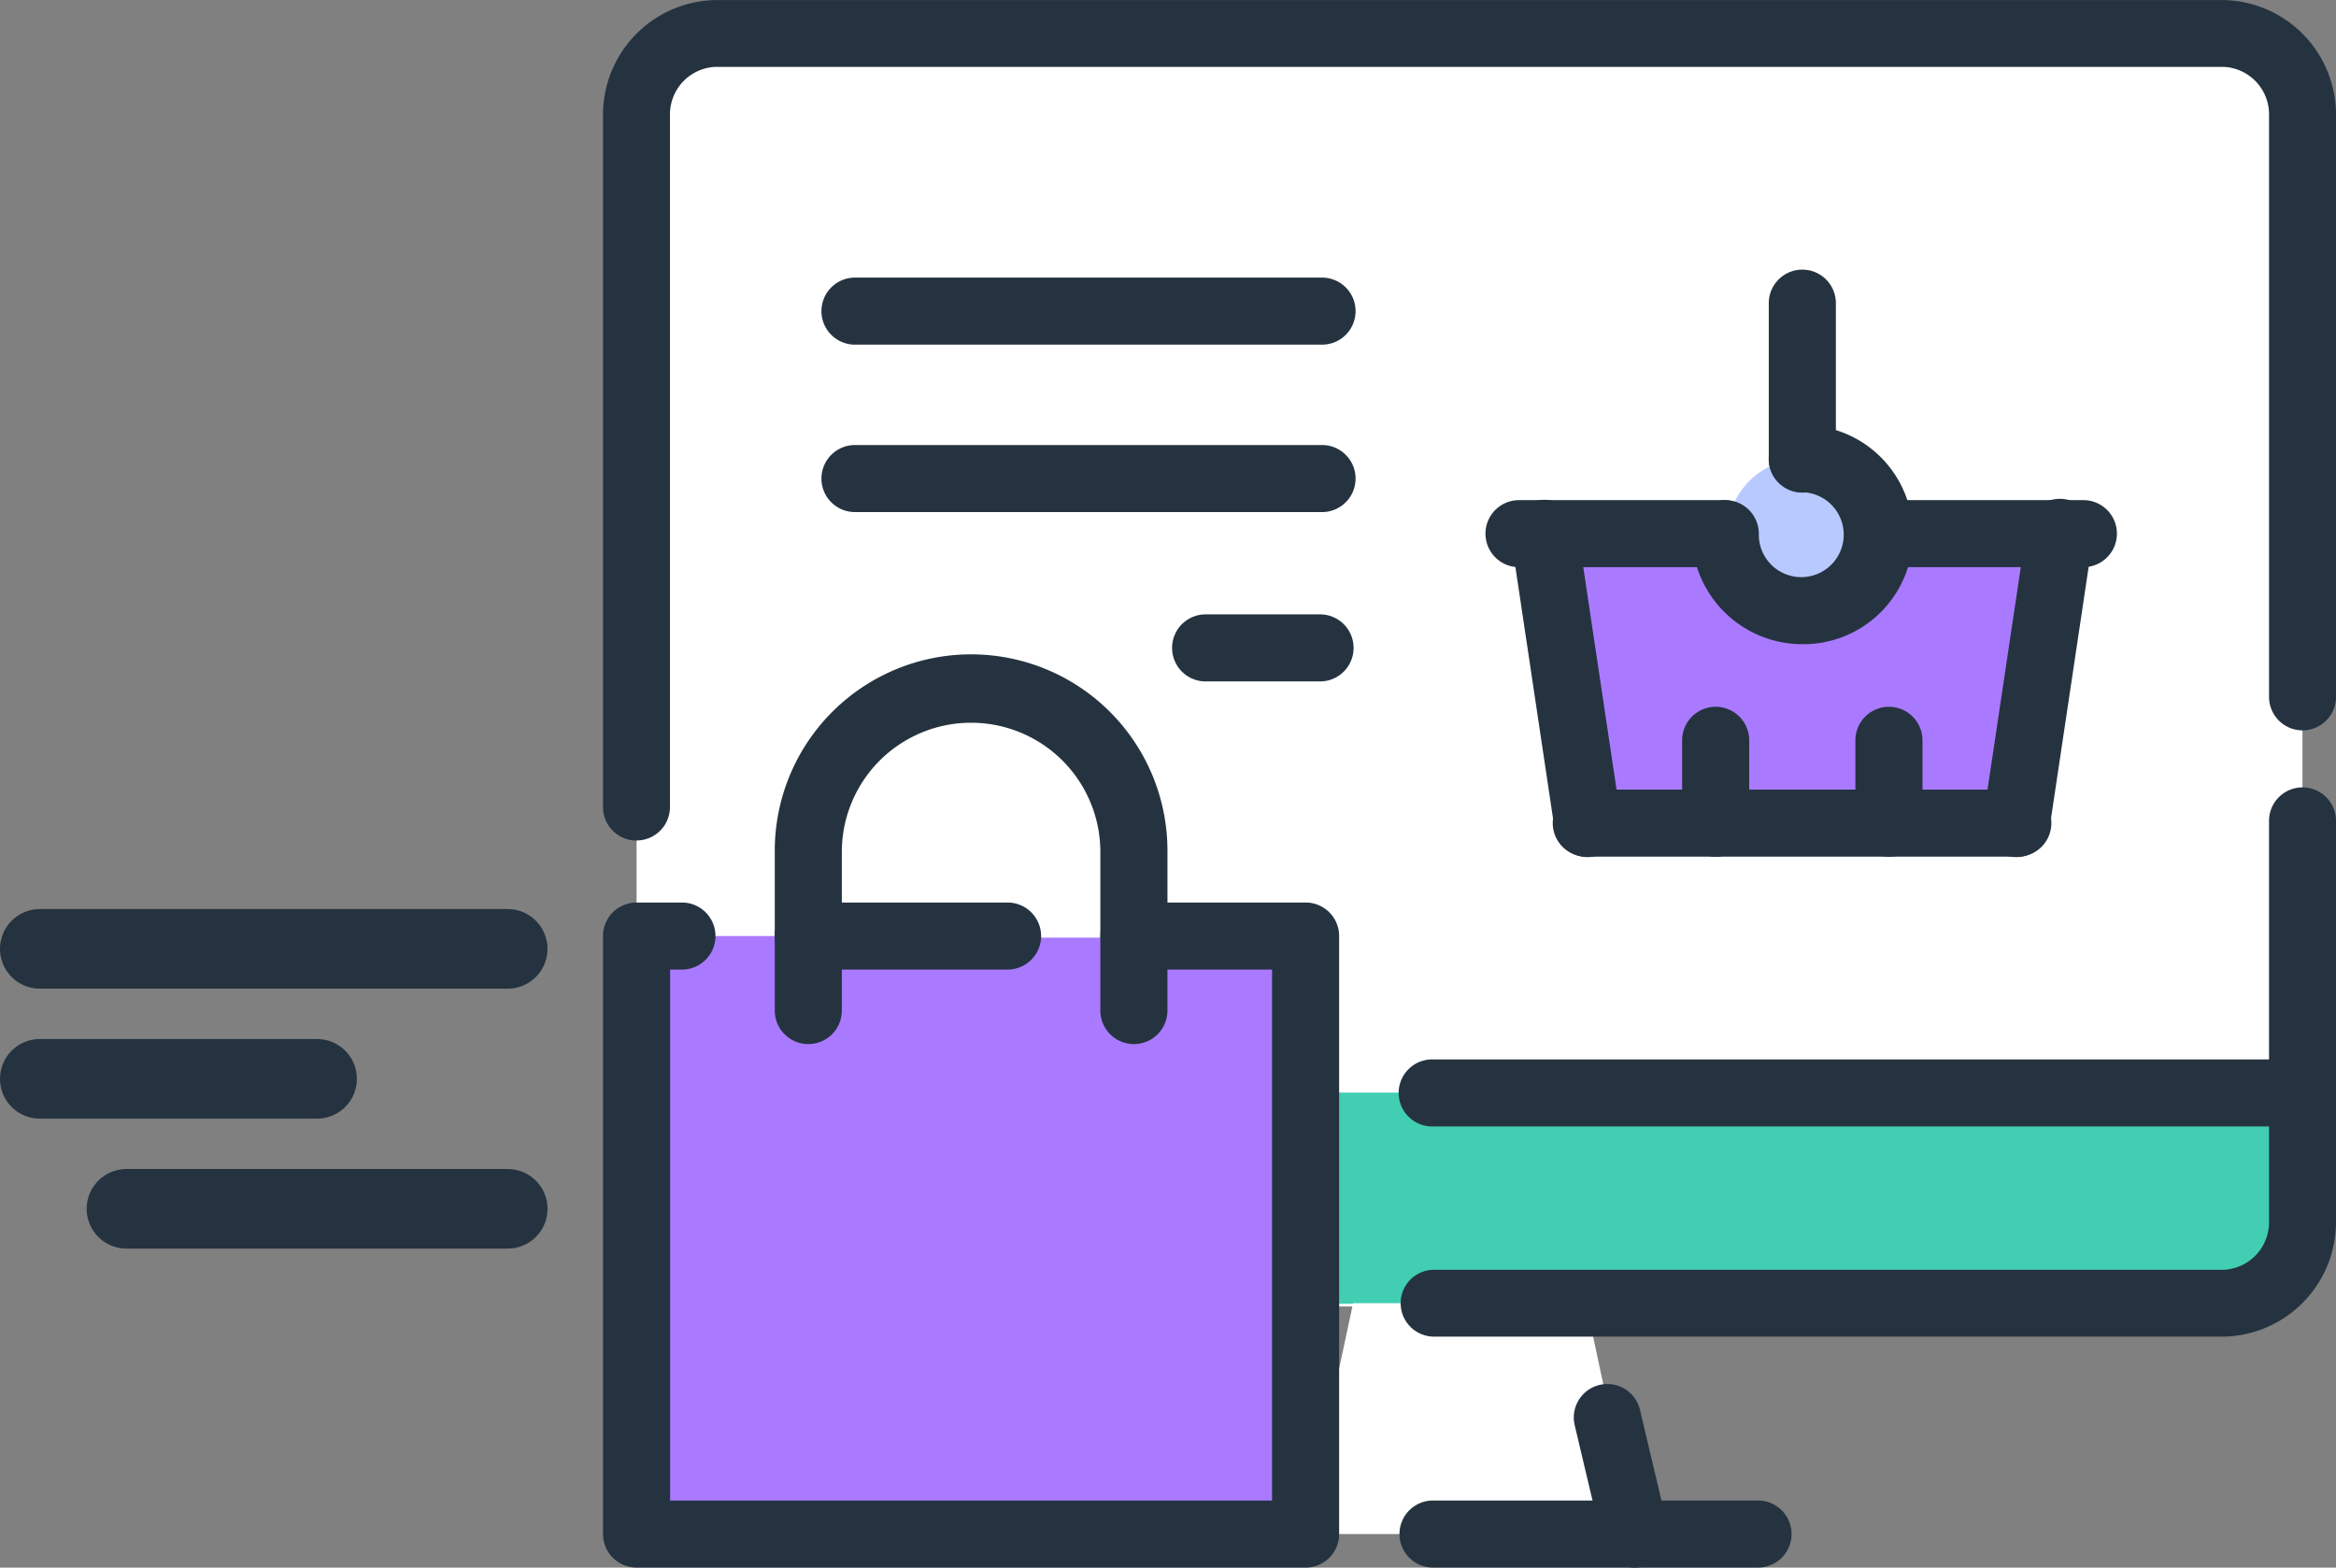 <svg xmlns="http://www.w3.org/2000/svg" width="176.086" height="118.161" viewBox="0 0 176.086 118.161"><rect x="0" y="0" width="176.086" height="118.161" fill="#808080" stroke="none"/><defs><style>.a{fill:#fff;}.a,.b,.c,.d{fill-rule:evenodd;}.b{fill:#41ceb3;}.c,.e{fill:#a97aff;}.d{fill:#b8c9ff;}.f{fill:#253340;}.g{fill:none;stroke:#253340;stroke-linecap:round;stroke-width:6px;}</style></defs><g transform="translate(68)"><path class="a" d="M103.707,145.879a6.091,6.091,0,0,1,5.937-6.1h113.7a6.091,6.091,0,0,1,5.937,6.1v83.753a6.091,6.091,0,0,1-5.937,6.1h-113.7a6.091,6.091,0,0,1-5.937-6.1V145.879Z" transform="translate(-123.722 -137.256)"></path><path class="b" d="M229.281,257.129v9.818a6.091,6.091,0,0,1-5.937,6.1h-113.7a6.091,6.091,0,0,1-5.937-6.1v-9.818Z" transform="translate(-123.722 -174.774)"></path><path class="a" d="M177.65,297.873l3.719-17.4h17.554l3.719,17.4Z" transform="translate(-147.374 -182.244)"></path><path class="c" d="M130.536,195.182l3.273,21.868h32.43l3.273-21.868Z" transform="translate(-82.187 -154.978)"></path><path class="d" d="M156.4,198.348a5.728,5.728,0,1,1,5.8-5.8,5.809,5.809,0,0,1-5.8,5.8Z" transform="translate(-88.551 -152.319)"></path><rect class="e" width="50.43" height="45.074" transform="translate(-20.015 70.554)"></rect><path class="a" d="M257.816,231.158v-6.546a12.253,12.253,0,0,0-12.2-12.2h-.149a12.253,12.253,0,0,0-12.2,12.2v6.546Z" transform="translate(-240.344 -160.484)"></path><path class="f" d="M162.645,236.83H222.17a8.645,8.645,0,0,0,8.461-8.6V197.952a2.524,2.524,0,0,0-5.048,0v30.274a3.584,3.584,0,0,1-3.414,3.563H162.645a2.52,2.52,0,1,0,0,5.04Zm-60.122-37.4a2.52,2.52,0,0,0,2.524-2.521V144.683a3.584,3.584,0,0,1,3.414-3.563H222.17a3.584,3.584,0,0,1,3.414,3.563v43.924a2.524,2.524,0,0,0,5.048,0V144.683a8.645,8.645,0,0,0-8.461-8.6H108.461a8.645,8.645,0,0,0-8.461,8.6v52.231A2.52,2.52,0,0,0,102.524,199.435Z" transform="translate(-122.545 -136.079)"></path><path class="f" d="M162.946,307.337h24.4a2.527,2.527,0,1,0,0-5.053h-24.4a2.527,2.527,0,1,0,0,5.053Z" transform="translate(-122.877 -189.182)"></path><path class="f" d="M178.55,303.248a2.6,2.6,0,0,0,.587-.072,2.529,2.529,0,0,0,1.876-3.045l-2.081-8.779a2.528,2.528,0,0,0-4.92,1.168l2.081,8.779A2.528,2.528,0,0,0,178.55,303.248Z" transform="translate(-123.312 -185.087)"></path><path class="f" d="M102.53,258.478h65.6a2.526,2.526,0,1,0,0-5.053h-65.6a2.526,2.526,0,1,0,0,5.053Z" transform="translate(-62.574 -173.571)"></path><path class="f" d="M213.116,286.321h50.43a2.525,2.525,0,0,0,2.529-2.526V238.721a2.525,2.525,0,0,0-2.529-2.527h-12.94a2.527,2.527,0,1,0,0,5.054h10.412v40.02H215.646v-40.02h.891a2.527,2.527,0,1,0,0-5.054h-3.421a2.526,2.526,0,0,0-2.529,2.527v45.074A2.526,2.526,0,0,0,213.116,286.321Zm12.943-45.073h15.024a2.527,2.527,0,1,0,0-5.054H226.059a2.527,2.527,0,1,0,0,5.054Z" transform="translate(-233.132 -168.166)"></path><path class="f" d="M232.09,238.011a2.526,2.526,0,0,0,2.53-2.527V223.435a9.744,9.744,0,0,1,19.487,0v12.048a2.529,2.529,0,0,0,5.058,0V223.435a14.8,14.8,0,0,0-29.6,0v12.048A2.526,2.526,0,0,0,232.09,238.011Z" transform="translate(-239.163 -159.313)"></path><path class="f" d="M126.742,196.529h15.472a2.526,2.526,0,1,0,0-5.053H126.742a2.526,2.526,0,1,0,0,5.053Zm27.075,0h15.469a2.526,2.526,0,1,0,0-5.053H153.817a2.526,2.526,0,1,0,0,5.053Z" transform="translate(-80.241 -153.778)"></path><path class="f" d="M155.225,199.694a8.254,8.254,0,1,0,0-16.507,2.526,2.526,0,1,0,0,5.053,3.2,3.2,0,1,1-3.272,3.126,2.529,2.529,0,0,0-5.058,0A8.338,8.338,0,0,0,155.225,199.694Z" transform="translate(-87.374 -151.138)"></path><path class="f" d="M157.929,182.761a2.526,2.526,0,0,0,2.53-2.526V168.483a2.529,2.529,0,0,0-5.058,0v11.752A2.525,2.525,0,0,0,157.929,182.761Z" transform="translate(-90.072 -145.63)"></path><path class="f" d="M129.358,218.4a2.53,2.53,0,0,0,2.5-2.158l3.272-21.868a2.529,2.529,0,1,0-5-.748l-3.272,21.868a2.529,2.529,0,0,0,2.126,2.875A2.362,2.362,0,0,0,129.358,218.4Z" transform="translate(-45.367 -153.796)"></path><path class="f" d="M184.976,218.4a2.361,2.361,0,0,0,.376-.031,2.528,2.528,0,0,0,2.126-2.875l-3.272-21.868a2.5,2.5,0,0,0-2.875-2.127,2.527,2.527,0,0,0-2.127,2.875l3.272,21.868A2.53,2.53,0,0,0,184.976,218.4Z" transform="translate(-133.297 -153.795)"></path><path class="f" d="M134.154,228.593h32.431a2.527,2.527,0,1,0,0-5.053H134.154a2.527,2.527,0,1,0,0,5.053Z" transform="translate(-82.532 -164.023)"></path><path class="f" d="M148.334,225.68a2.525,2.525,0,0,0,2.529-2.526v-6.247a2.529,2.529,0,0,0-5.058,0v6.247A2.525,2.525,0,0,0,148.334,225.68Z" transform="translate(-73.947 -161.103)"></path><path class="f" d="M167.529,225.68a2.526,2.526,0,0,0,2.53-2.526v-6.247a2.529,2.529,0,0,0-5.058,0v6.247A2.526,2.526,0,0,0,167.529,225.68Z" transform="translate(-106.205 -161.103)"></path><path class="f" d="M211.369,171.881h35.108a2.527,2.527,0,1,0,0-5.053H211.369a2.527,2.527,0,1,0,0,5.053Z" transform="translate(-214.872 -145.903)"></path><path class="f" d="M211.369,190.427h35.108a2.527,2.527,0,1,0,0-5.053H211.369a2.527,2.527,0,1,0,0,5.053Z" transform="translate(-214.872 -151.829)"></path><path class="f" d="M211.369,209.183H220a2.526,2.526,0,1,0,0-5.053h-8.628a2.526,2.526,0,1,0,0,5.053Z" transform="translate(-188.494 -157.821)"></path><line class="g" x2="35.27" transform="translate(-65 71.521)"></line><line class="g" x2="20.901" transform="translate(-65 81.318)"></line><line class="g" x2="28.739" transform="translate(-58.468 91.115)"></line></g></svg>